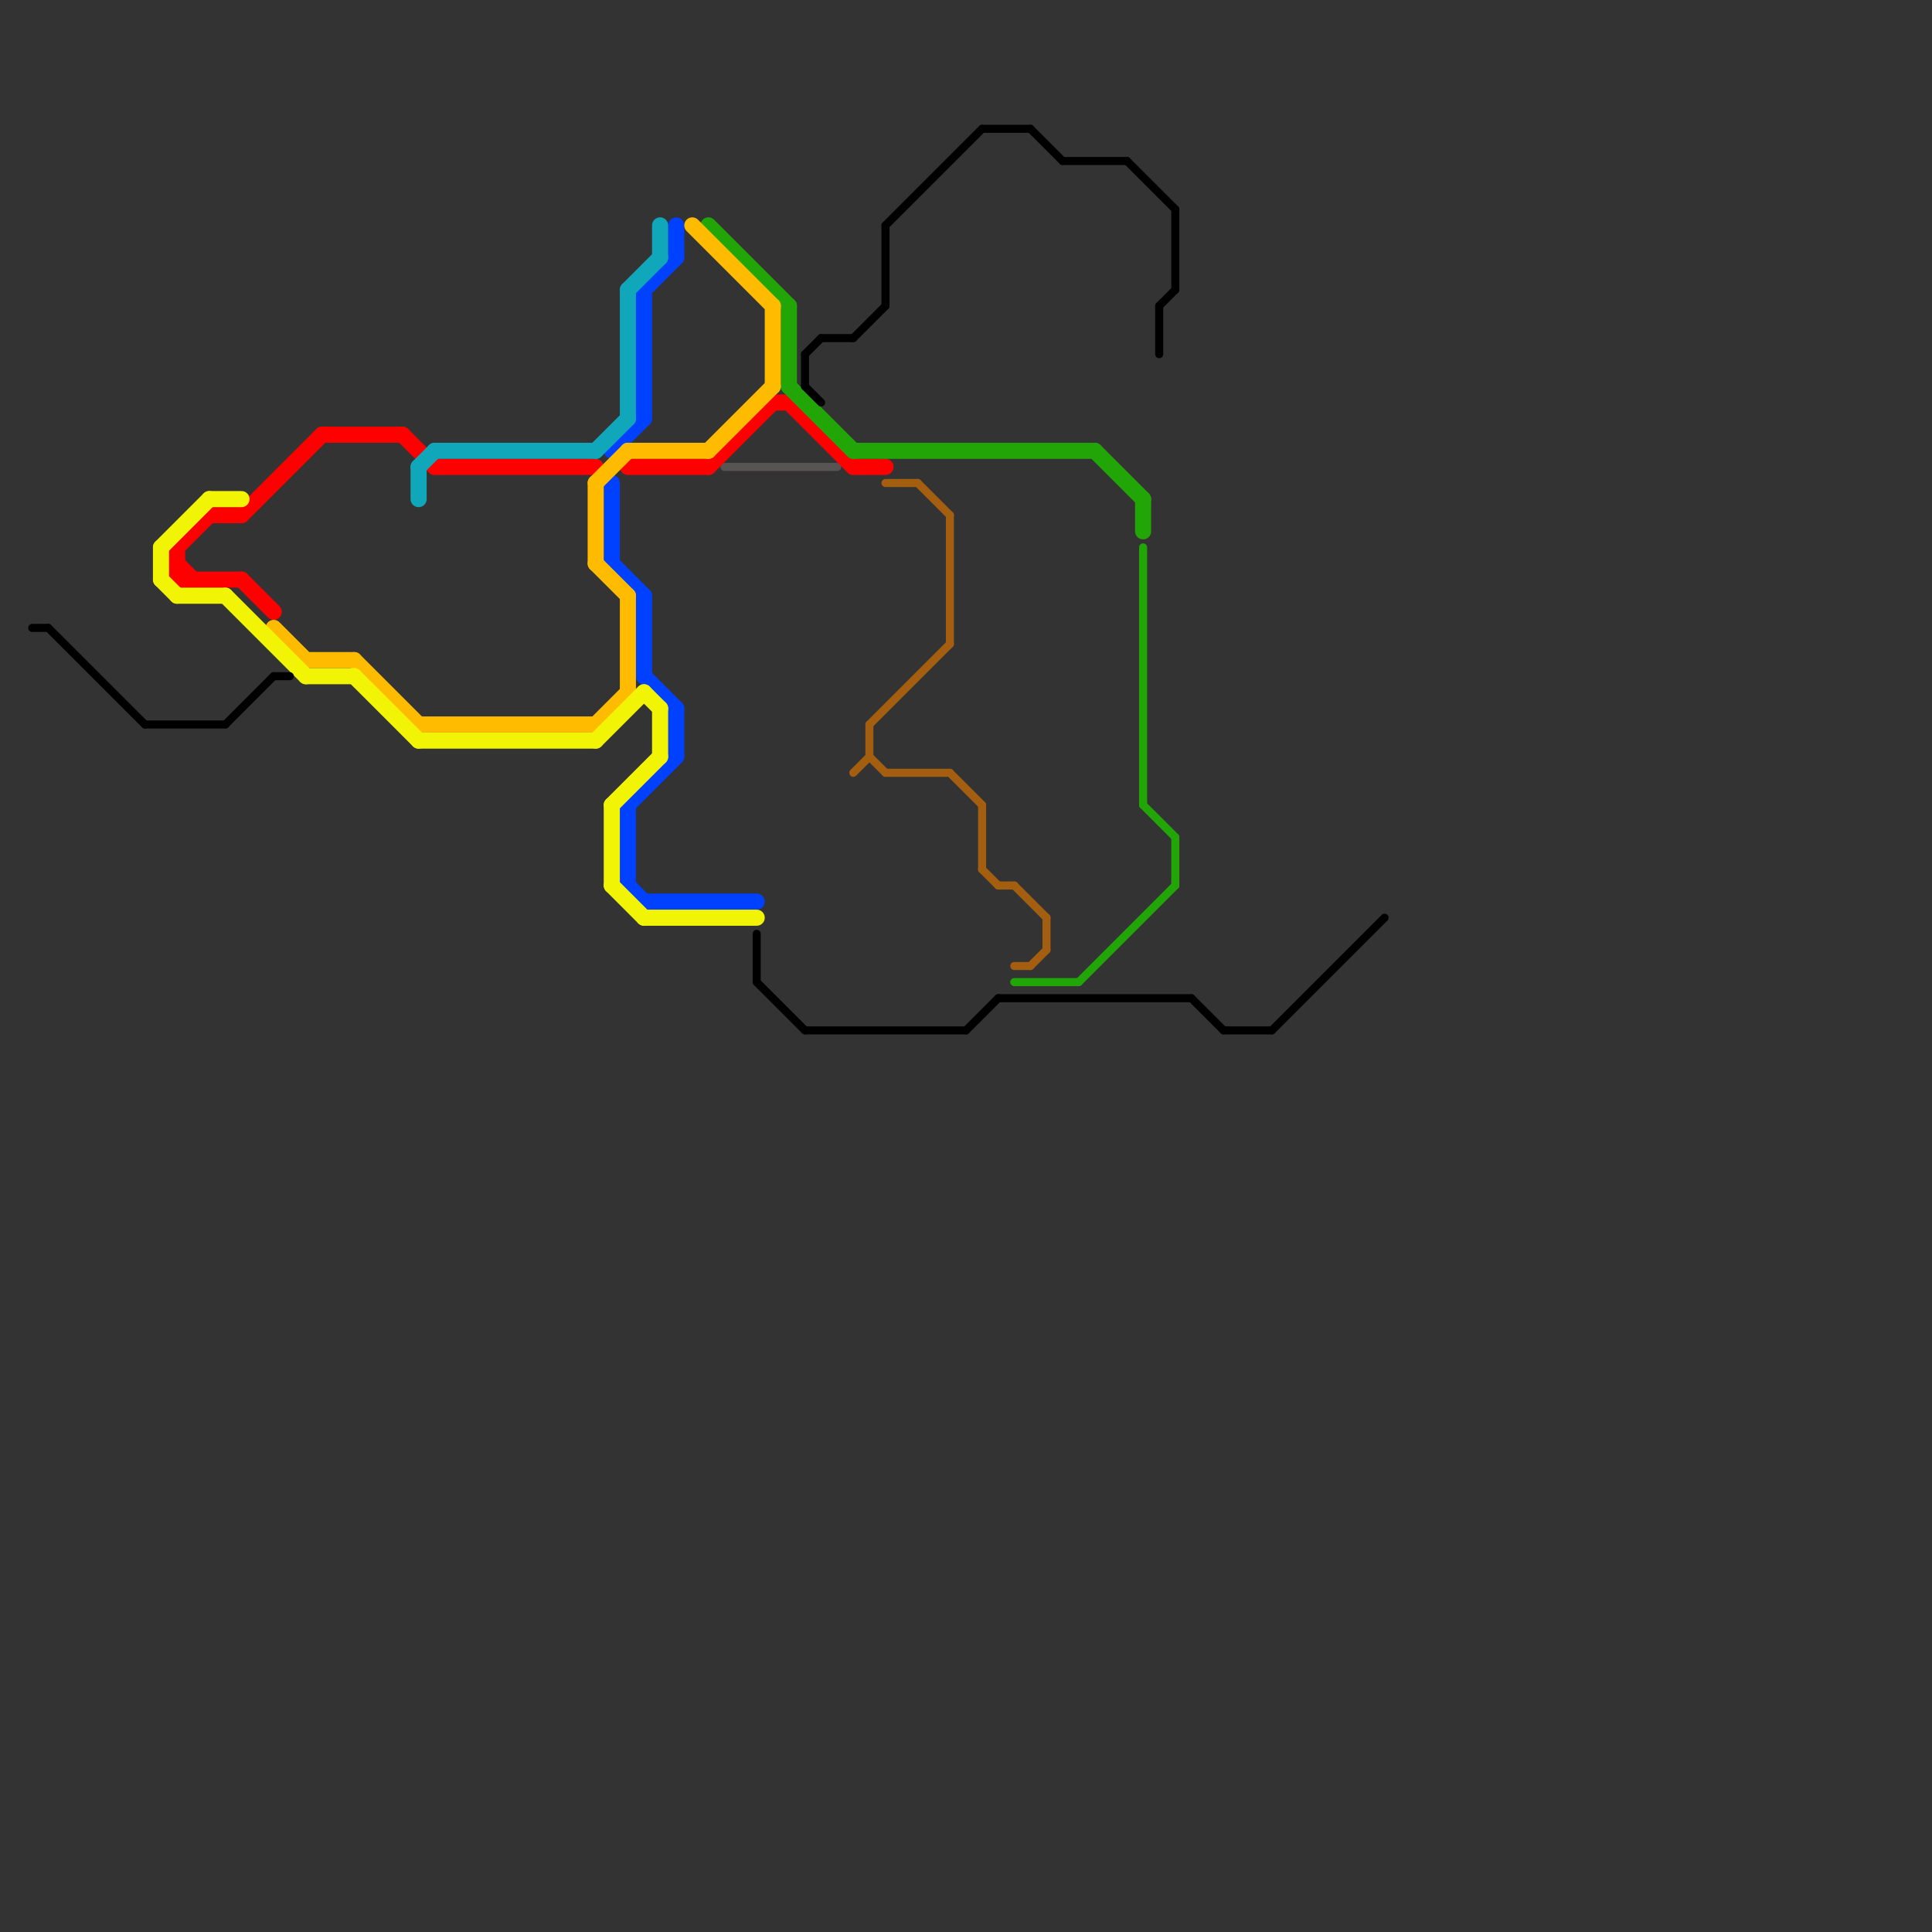 
<svg version="1.1" xmlns="http://www.w3.org/2000/svg" viewBox="0 0 120 120">
<rect x="0" y="0" width="120" height="120" fill="#333333" stroke="none"/>
<style>text { font: 1px Helvetica; font-weight: 600; white-space: pre; dominant-baseline: central; } line { stroke-width: 1; fill: none; stroke-linecap: round; stroke-linejoin: round; } .c0 { stroke: #595454 } .c1 { stroke: #ff0000 } .c2 { stroke: #0040ff } .c3 { stroke: #22a607 } .c4 { stroke: #ffbb00 } .c5 { stroke: #f1f505 } .c6 { stroke: #11a7bb } .c7 { stroke: #000000 } .c8 { stroke: #a35e0f } .w1 { stroke-width: 1; }.w3 { stroke-width: .5; }</style><defs><g id="ct-xf"><circle r="0.5" fill="#fff" stroke="#000" stroke-width="0.2"/></g><g id="ct"><circle r="0.5" fill="#fff" stroke="#000" stroke-width="0.1"/></g><g id="csm-000000"><circle r="0.4" fill="#000000"/><circle r="0.2" fill="#fff"/></g><g id="csm-ff0000"><circle r="0.4" fill="#ff0000"/><circle r="0.2" fill="#fff"/></g><g id="csm-f1f505"><circle r="0.4" fill="#f1f505"/><circle r="0.2" fill="#fff"/></g><g id="csm-ffbb00"><circle r="0.4" fill="#ffbb00"/><circle r="0.2" fill="#fff"/></g><g id="csm-11a7bb"><circle r="0.4" fill="#11a7bb"/><circle r="0.2" fill="#fff"/></g><g id="csm-0040ff"><circle r="0.4" fill="#0040ff"/><circle r="0.2" fill="#fff"/></g><g id="csm-a35e0f"><circle r="0.4" fill="#a35e0f"/><circle r="0.2" fill="#fff"/></g><g id="csm-22a607"><circle r="0.4" fill="#22a607"/><circle r="0.2" fill="#fff"/></g></defs><line class="c0 w3" x1="45" y1="29" x2="52" y2="29"/><line class="c1 " x1="20" y1="27" x2="25" y2="27"/><line class="c1 " x1="39" y1="29" x2="44" y2="29"/><line class="c1 " x1="48" y1="25" x2="49" y2="25"/><line class="c1 " x1="53" y1="29" x2="55" y2="29"/><line class="c1 " x1="27" y1="29" x2="37" y2="29"/><line class="c1 " x1="49" y1="25" x2="53" y2="29"/><line class="c1 " x1="11" y1="34" x2="11" y2="36"/><line class="c1 " x1="13" y1="32" x2="15" y2="32"/><line class="c1 " x1="11" y1="34" x2="13" y2="32"/><line class="c1 " x1="44" y1="29" x2="48" y2="25"/><line class="c1 " x1="11" y1="35" x2="12" y2="36"/><line class="c1 " x1="15" y1="32" x2="20" y2="27"/><line class="c1 " x1="25" y1="27" x2="27" y2="29"/><line class="c1 " x1="11" y1="36" x2="15" y2="36"/><line class="c1 " x1="15" y1="36" x2="17" y2="38"/><line class="c2 " x1="39" y1="55" x2="40" y2="56"/><line class="c2 " x1="39" y1="50" x2="42" y2="47"/><line class="c2 " x1="38" y1="35" x2="40" y2="37"/><line class="c2 " x1="42" y1="14" x2="42" y2="16"/><line class="c2 " x1="42" y1="44" x2="42" y2="47"/><line class="c2 " x1="38" y1="28" x2="40" y2="26"/><line class="c2 " x1="38" y1="30" x2="38" y2="35"/><line class="c2 " x1="40" y1="56" x2="47" y2="56"/><line class="c2 " x1="40" y1="42" x2="42" y2="44"/><line class="c2 " x1="40" y1="18" x2="42" y2="16"/><line class="c2 " x1="40" y1="37" x2="40" y2="42"/><line class="c2 " x1="40" y1="18" x2="40" y2="26"/><line class="c2 " x1="39" y1="50" x2="39" y2="55"/><line class="c3 " x1="53" y1="28" x2="68" y2="28"/><line class="c3 " x1="44" y1="14" x2="49" y2="19"/><line class="c3 " x1="71" y1="31" x2="71" y2="33"/><line class="c3 " x1="68" y1="28" x2="71" y2="31"/><line class="c3 " x1="49" y1="24" x2="53" y2="28"/><line class="c3 " x1="49" y1="19" x2="49" y2="24"/><line class="c3 w3" x1="67" y1="61" x2="73" y2="55"/><line class="c3 w3" x1="71" y1="50" x2="73" y2="52"/><line class="c3 w3" x1="63" y1="61" x2="67" y2="61"/><line class="c3 w3" x1="71" y1="34" x2="71" y2="50"/><line class="c3 w3" x1="73" y1="52" x2="73" y2="55"/><line class="c4 " x1="37" y1="35" x2="39" y2="37"/><line class="c4 " x1="26" y1="45" x2="37" y2="45"/><line class="c4 " x1="37" y1="30" x2="37" y2="35"/><line class="c4 " x1="39" y1="28" x2="44" y2="28"/><line class="c4 " x1="44" y1="28" x2="48" y2="24"/><line class="c4 " x1="17" y1="39" x2="19" y2="41"/><line class="c4 " x1="37" y1="45" x2="39" y2="43"/><line class="c4 " x1="37" y1="30" x2="39" y2="28"/><line class="c4 " x1="39" y1="37" x2="39" y2="43"/><line class="c4 " x1="48" y1="19" x2="48" y2="24"/><line class="c4 " x1="43" y1="14" x2="48" y2="19"/><line class="c4 " x1="22" y1="41" x2="26" y2="45"/><line class="c4 " x1="19" y1="41" x2="22" y2="41"/><line class="c5 " x1="41" y1="44" x2="41" y2="47"/><line class="c5 " x1="10" y1="34" x2="13" y2="31"/><line class="c5 " x1="26" y1="46" x2="37" y2="46"/><line class="c5 " x1="13" y1="31" x2="15" y2="31"/><line class="c5 " x1="38" y1="50" x2="41" y2="47"/><line class="c5 " x1="19" y1="42" x2="22" y2="42"/><line class="c5 " x1="38" y1="55" x2="40" y2="57"/><line class="c5 " x1="10" y1="34" x2="10" y2="36"/><line class="c5 " x1="14" y1="37" x2="19" y2="42"/><line class="c5 " x1="38" y1="50" x2="38" y2="55"/><line class="c5 " x1="10" y1="36" x2="11" y2="37"/><line class="c5 " x1="37" y1="46" x2="40" y2="43"/><line class="c5 " x1="11" y1="37" x2="14" y2="37"/><line class="c5 " x1="40" y1="43" x2="41" y2="44"/><line class="c5 " x1="22" y1="42" x2="26" y2="46"/><line class="c5 " x1="40" y1="57" x2="47" y2="57"/><line class="c6 " x1="27" y1="28" x2="37" y2="28"/><line class="c6 " x1="41" y1="14" x2="41" y2="16"/><line class="c6 " x1="26" y1="29" x2="27" y2="28"/><line class="c6 " x1="37" y1="28" x2="39" y2="26"/><line class="c6 " x1="39" y1="18" x2="39" y2="26"/><line class="c6 " x1="26" y1="29" x2="26" y2="31"/><line class="c6 " x1="39" y1="18" x2="41" y2="16"/><line class="c7 w3" x1="50" y1="22" x2="51" y2="21"/><line class="c7 w3" x1="14" y1="45" x2="17" y2="42"/><line class="c7 w3" x1="64" y1="8" x2="66" y2="10"/><line class="c7 w3" x1="79" y1="64" x2="86" y2="57"/><line class="c7 w3" x1="66" y1="10" x2="70" y2="10"/><line class="c7 w3" x1="72" y1="19" x2="73" y2="18"/><line class="c7 w3" x1="60" y1="64" x2="62" y2="62"/><line class="c7 w3" x1="51" y1="21" x2="53" y2="21"/><line class="c7 w3" x1="61" y1="8" x2="64" y2="8"/><line class="c7 w3" x1="9" y1="45" x2="14" y2="45"/><line class="c7 w3" x1="50" y1="24" x2="51" y2="25"/><line class="c7 w3" x1="55" y1="14" x2="61" y2="8"/><line class="c7 w3" x1="72" y1="19" x2="72" y2="22"/><line class="c7 w3" x1="70" y1="10" x2="73" y2="13"/><line class="c7 w3" x1="3" y1="39" x2="9" y2="45"/><line class="c7 w3" x1="50" y1="64" x2="60" y2="64"/><line class="c7 w3" x1="50" y1="22" x2="50" y2="24"/><line class="c7 w3" x1="76" y1="64" x2="79" y2="64"/><line class="c7 w3" x1="53" y1="21" x2="55" y2="19"/><line class="c7 w3" x1="17" y1="42" x2="18" y2="42"/><line class="c7 w3" x1="74" y1="62" x2="76" y2="64"/><line class="c7 w3" x1="55" y1="14" x2="55" y2="19"/><line class="c7 w3" x1="2" y1="39" x2="3" y2="39"/><line class="c7 w3" x1="62" y1="62" x2="74" y2="62"/><line class="c7 w3" x1="47" y1="58" x2="47" y2="61"/><line class="c7 w3" x1="47" y1="61" x2="50" y2="64"/><line class="c7 w3" x1="73" y1="13" x2="73" y2="18"/><line class="c8 w3" x1="59" y1="48" x2="61" y2="50"/><line class="c8 w3" x1="59" y1="32" x2="59" y2="40"/><line class="c8 w3" x1="61" y1="50" x2="61" y2="54"/><line class="c8 w3" x1="61" y1="54" x2="62" y2="55"/><line class="c8 w3" x1="64" y1="60" x2="65" y2="59"/><line class="c8 w3" x1="54" y1="45" x2="54" y2="47"/><line class="c8 w3" x1="62" y1="55" x2="63" y2="55"/><line class="c8 w3" x1="53" y1="48" x2="54" y2="47"/><line class="c8 w3" x1="54" y1="45" x2="59" y2="40"/><line class="c8 w3" x1="63" y1="55" x2="65" y2="57"/><line class="c8 w3" x1="54" y1="47" x2="55" y2="48"/><line class="c8 w3" x1="55" y1="30" x2="57" y2="30"/><line class="c8 w3" x1="55" y1="48" x2="59" y2="48"/><line class="c8 w3" x1="57" y1="30" x2="59" y2="32"/><line class="c8 w3" x1="63" y1="60" x2="64" y2="60"/><line class="c8 w3" x1="65" y1="57" x2="65" y2="59"/>
</svg>
